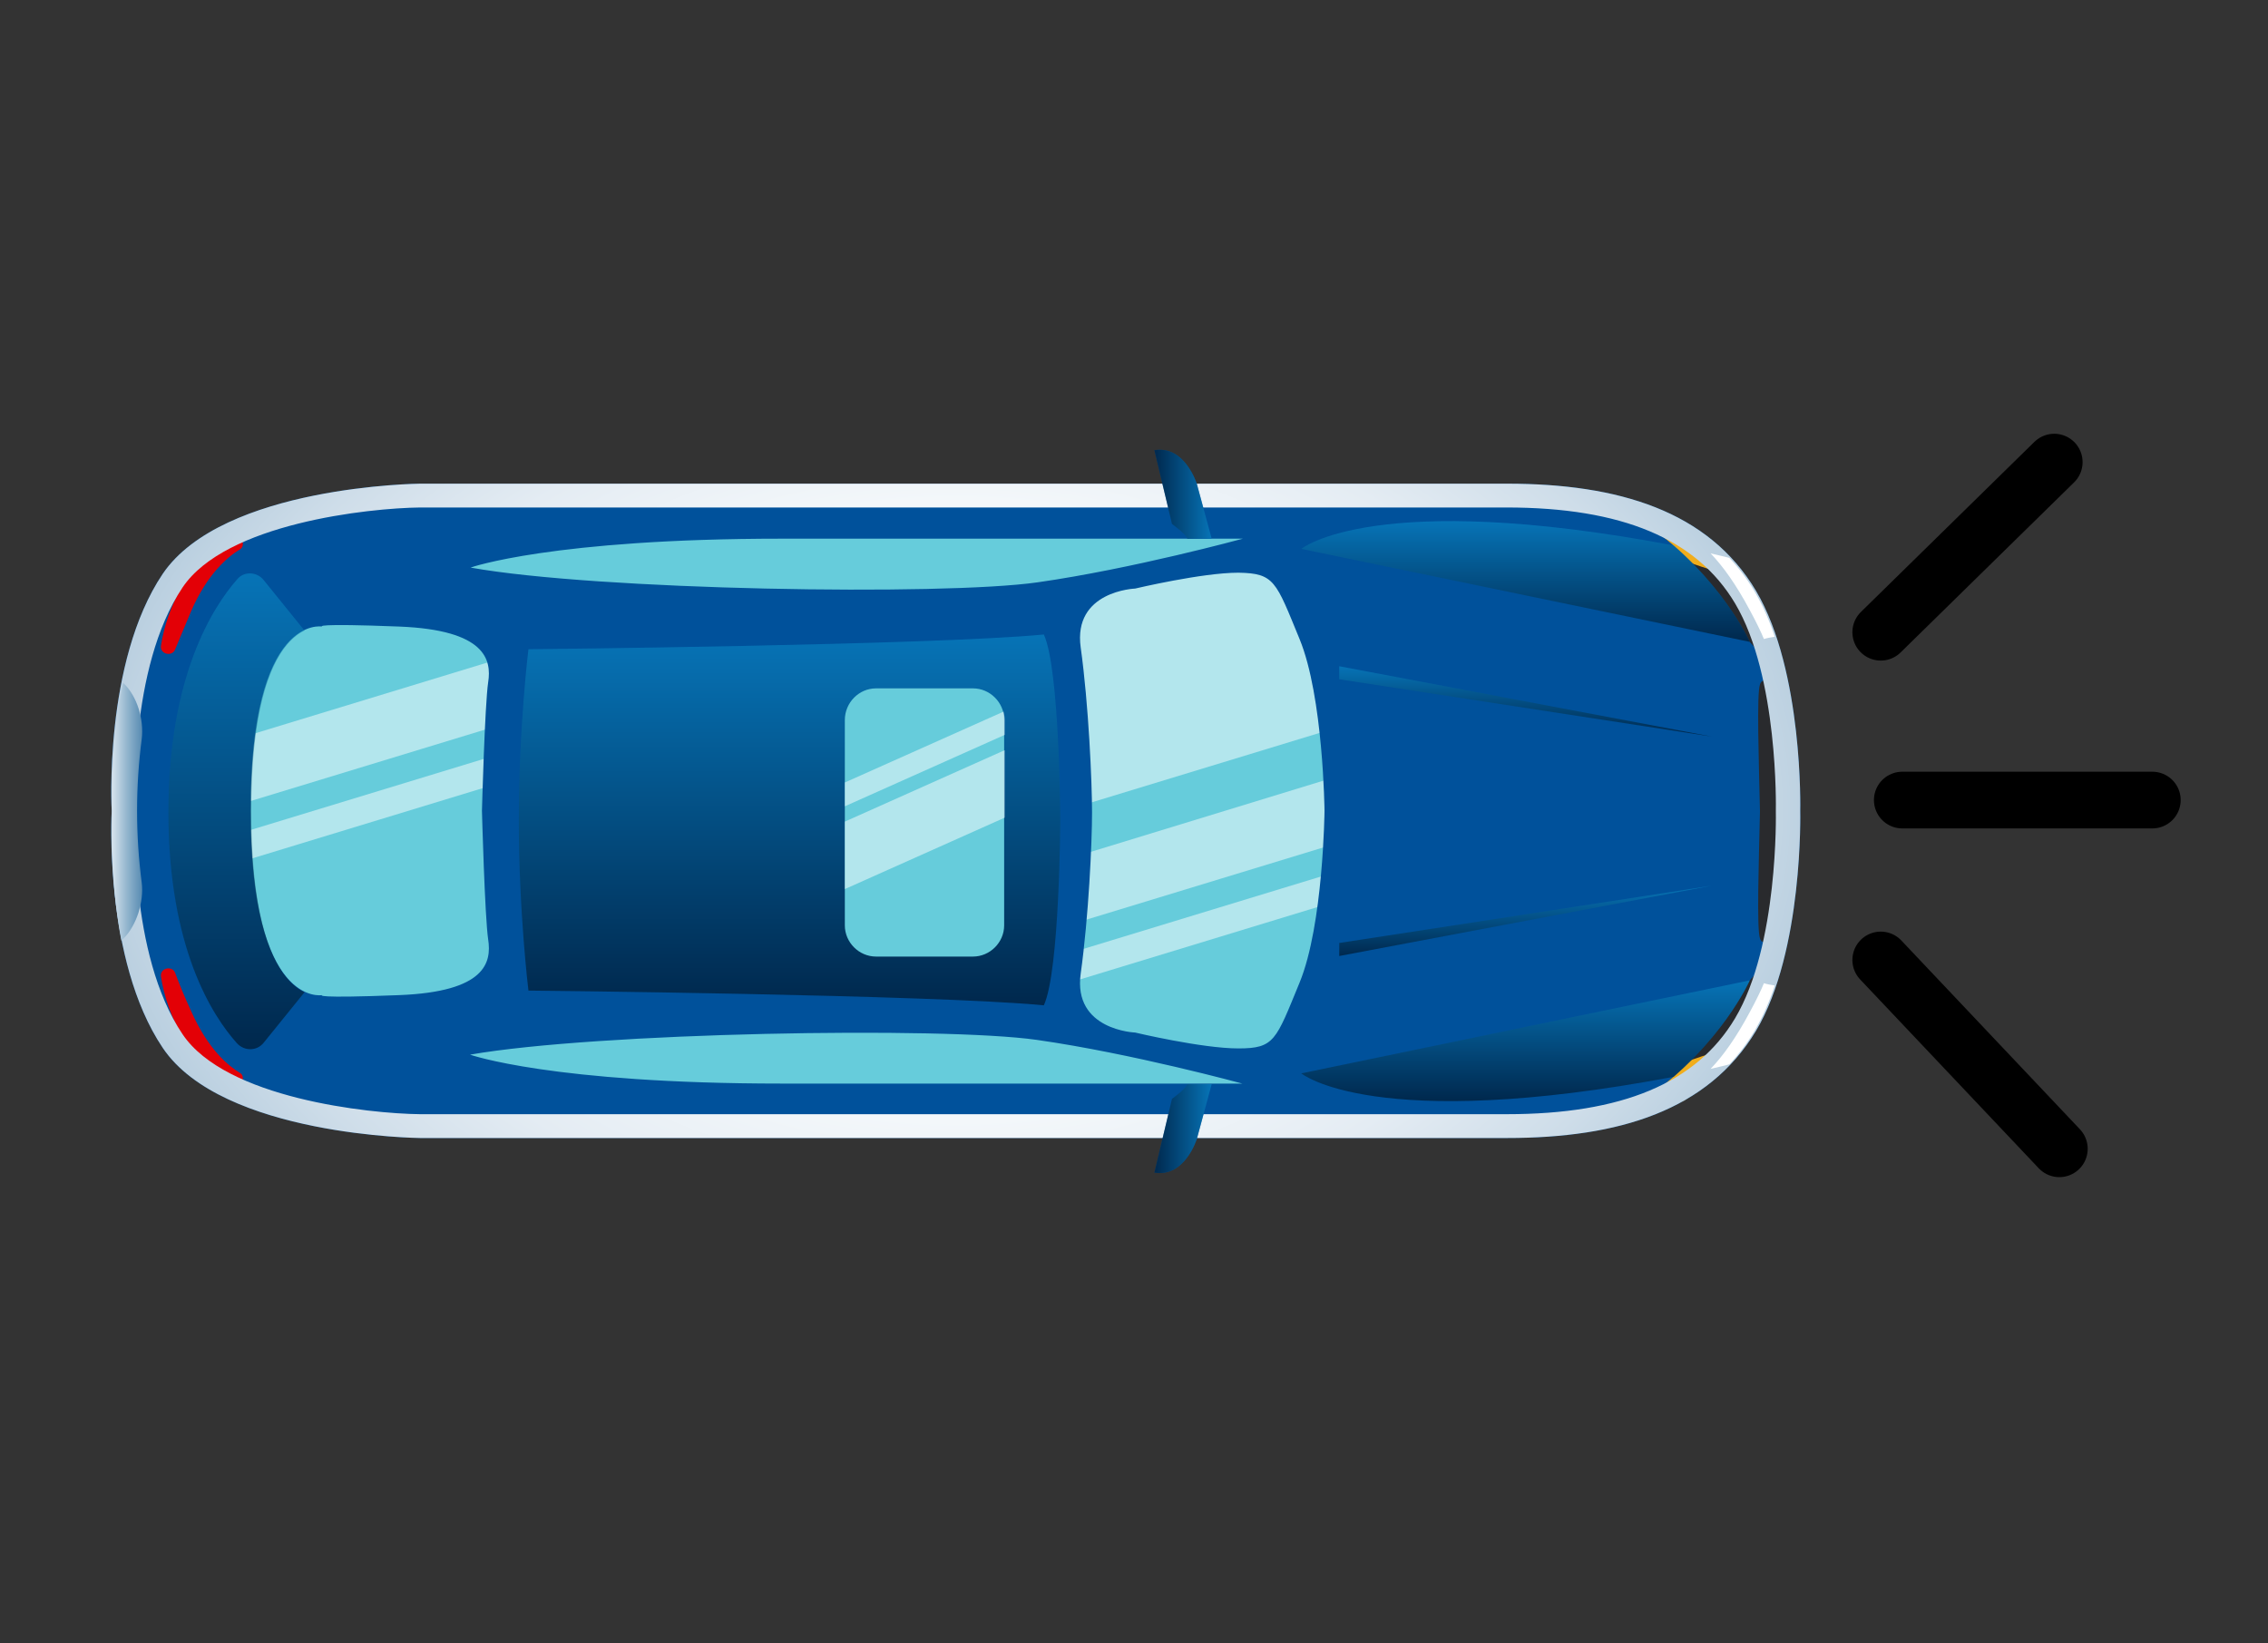 <svg xmlns="http://www.w3.org/2000/svg" xmlns:xlink="http://www.w3.org/1999/xlink" x="0px" y="0px" viewBox="0 0 400 289.8" style="enable-background:new 0 0 400 289.8;" xml:space="preserve"><rect x="0" y="0" width="400" height="289.8" fill="#333333" stroke="none"/><style type="text/css">	.st0{fill:#66CCDB;}	.st1{opacity:0.5;fill:#FFFFFF;}	.st2{fill:#292A2D;}	.st3{fill:#E30006;}	.st4{fill:#F0AD1C;}	.st5{fill:#00519B;}	.st6{fill:url(#SVGID_1_);}	.st7{opacity:0.5;fill:url(#SVGID_00000023963733847457751150000006324678649065846205_);}	.st8{fill:url(#SVGID_00000014619293385577750190000002767440251202504375_);}	.st9{opacity:0.5;fill:url(#SVGID_00000086659922826513948340000009816517266276131222_);}	.st10{opacity:0.5;fill:url(#SVGID_00000057864540460104846360000001728071968131820211_);}	.st11{opacity:0.5;fill:url(#SVGID_00000055671618743227139960000004060989373159889062_);}	.st12{fill:url(#SVGID_00000026874275123182363680000000913326514090155948_);}	.st13{opacity:0.5;fill:url(#SVGID_00000047024453823961521100000014872788770537823653_);}	.st14{opacity:0.5;fill:url(#SVGID_00000073000863094300291830000005964050890949626793_);}	.st15{opacity:0.5;fill:url(#SVGID_00000049206768642758191800000010930926778132144058_);}	.st16{opacity:0.5;fill:url(#SVGID_00000069387879164131997540000017974243584439084416_);}	.st17{fill:url(#SVGID_00000165199317208655008190000001274515261875810997_);}	.st18{opacity:0.5;}	.st19{fill:#FFFFFF;}	.st20{fill:none;stroke:#000000;stroke-width:10;stroke-linecap:round;stroke-linejoin:round;stroke-miterlimit:10;}</style><g id="Background"></g><g id="object">	<g>		<g>			<g>				<polygon class="st0" points="84.5,195.3 223.3,195.3 252.7,143.1 223.3,90.8 84.5,90.8 40.9,112.7 40.9,143.1 40.9,173.4          "></polygon>				<polygon class="st1" points="176.8,171.7 254.9,147.9 254.9,153.1 176.8,176.9     "></polygon>				<polygon class="st1" points="176.8,155 254.9,131.1 254.9,142.9 176.8,166.7     "></polygon>				<polygon class="st1" points="176.8,108.1 239.3,90.8 254.9,122.5 176.8,146.3     "></polygon>				<polygon class="st1" points="35.9,148.9 114,125.1 114,130.2 35.9,154     "></polygon>				<polygon class="st1" points="35.9,132.1 114,108.3 114,120 35.9,143.8     "></polygon>				<path class="st2" d="M306.1,169.8l1.2-1.5v-49.1l6.9,1.2c0,0,5.6,29.7,0,46.9C314.3,167.3,310.5,170.3,306.1,169.8z"></path>				<path class="st3" d="M46.3,192c0,0-5.6,4.1-10.4-1.3c-4.8-5.4-10.4-18-10.4-18l2.4-11.7L46.3,192z"></path>				<path class="st3" d="M46.5,94.1c0,0-5.6-4.1-10.4,1.3c-4.8,5.4-10.4,18-10.4,18l2.4,11.7L46.5,94.1z"></path>				<g>					<path class="st4" d="M308,170.3l-20.5,23.9l5.7,1.1l3.7-1.1c0,0,8.6-5.6,14.4-17.2c5.8-11.6,0-8.3,0-8.3L308,170.3z"></path>					<path class="st2" d="M305.6,185.9c2-2.4,4-5.4,5.8-8.9c5.8-11.6,0-8.3,0-8.3l-3.4,1.6l-14.3,17.9      C297,187.9,303.3,184.3,305.6,185.9z"></path>				</g>				<g>					<path class="st4" d="M308,116l-20.5-23.9l5.7-1.1l3.7,1.1c0,0,8.6,5.6,14.4,17.2c5.8,11.6,0,8.3,0,8.3L308,116z"></path>					<path class="st2" d="M305.6,100.4c2,2.4,4,5.4,5.8,8.9c5.8,11.6,0,8.3,0,8.3L308,116l-14.3-17.9      C297,98.3,303.3,102,305.6,100.4z"></path>				</g>				<path class="st5" d="M28.7,184.8c10.5,15.6,45.4,15.9,45.4,15.9h73c0,0,99.1,0,118.7,0s35.4-4.8,43.9-18.9     c8.4-14.1,7.8-38.8,7.8-38.8s0.6-24.6-7.8-38.8c-8.4-14.1-24.3-18.9-43.9-18.9s-118.7,0-118.7,0h-73c0,0-34.8,0.3-45.4,15.9     c-10.5,15.6-9,41.8-9,41.8S18.2,169.2,28.7,184.8z M314.5,122.3c0.7,6.2,1.4,11.8,1.5,15.9c0,0,0,0.1,0,0.1s0.1,1.7,0.1,4.8     c0,3.1-0.1,4.8-0.1,4.8s0,0,0,0.1c-0.1,4.1-0.9,9.8-1.5,15.9c0,0-3.4,3.8-4.1,1.6c-0.6-1.8-0.2-13.5,0-22.4     c-0.2-9-0.6-20.6,0-22.4C311.1,118.5,314.5,122.3,314.5,122.3z M293.5,92c0,0,7.5,1.1,15.1,15.6c7.6,14.5,0,5.6,0,5.6     s-5-11.3-18-20.6L293.5,92z M308.6,172.9c0,0,7.6-8.9,0,5.6c-7.6,14.5-15.1,15.6-15.1,15.6l-2.9-0.6     C303.6,184.2,308.6,172.9,308.6,172.9z M137.9,191.1c-40.6,0-55-5.1-55-5.1c22.2-3.9,83.2-5,100-2.6c16.8,2.4,36.2,7.7,36.2,7.7     S178.5,191.1,137.9,191.1z M229.2,112.7c4.2,10.2,4.4,30.3,4.4,30.3s-0.2,20.1-4.4,30.3c-4.2,10.2-4.4,11.6-10.8,11.6     c-6.4,0-18.2-2.8-18.2-2.8s-11-0.4-9.6-10.4c1.4-10,2-23.1,2-28.4c0-5.3-0.6-19.1-2-29.1c-1.4-10,9.6-10.4,9.6-10.4     s11.8-2.8,18.2-2.8C224.8,101.1,225,102.5,229.2,112.7z M137.9,95c40.6,0,81.3,0,81.3,0s-19.4,5.3-36.2,7.7     c-16.8,2.4-77.8,1.4-100-2.6C82.9,100.1,97.4,95,137.9,95z M56.8,110.5c0,0-1.7-0.6,13.6,0c15.3,0.6,16.3,5.9,15.7,9.8     c-0.6,4-1.1,22.7-1.1,22.7s0.5,18.7,1.1,22.7c0.6,4-0.4,9.2-15.7,9.8c-15.3,0.6-13.6,0-13.6,0s-12.6,2.3-12.6-32.6     C44.2,108.2,56.8,110.5,56.8,110.5z M28.4,113.8c0.5-3.2,1.7-7.1,4.1-11.1c6.2-10.1,9.5-7.9,9.5-7.9l0.4,0.3     c0.6,0.4,0.6,1.4-0.1,1.8c-2,1.2-5.7,4.2-8.6,10.9c-1.1,2.6-2,4.8-2.8,6.7C30.4,115.9,28.1,115.4,28.4,113.8z M30.9,171.6     c0.7,1.9,1.6,4.1,2.8,6.7c3,6.8,6.6,9.7,8.6,10.9c0.7,0.4,0.7,1.3,0.1,1.8l-0.4,0.3c0,0-3.3,2.2-9.5-7.9     c-2.4-4-3.6-7.9-4.1-11.1C28.1,170.7,30.4,170.2,30.9,171.6z"></path>									<radialGradient id="SVGID_1_" cx="231.179" cy="-564.222" r="240.344" gradientTransform="matrix(-1 0 0 -0.676 399.709 -238.481)" gradientUnits="userSpaceOnUse">					<stop offset="0" style="stop-color:#FFFFFF"></stop>					<stop offset="0.2" style="stop-color:#FCFDFE"></stop>					<stop offset="0.337" style="stop-color:#F3F7FA"></stop>					<stop offset="0.455" style="stop-color:#E4ECF3"></stop>					<stop offset="0.562" style="stop-color:#CEDDE9"></stop>					<stop offset="0.663" style="stop-color:#B2CADC"></stop>					<stop offset="0.758" style="stop-color:#90B2CC"></stop>					<stop offset="0.849" style="stop-color:#6796B9"></stop>					<stop offset="0.934" style="stop-color:#3876A4"></stop>					<stop offset="1" style="stop-color:#0F5A91"></stop>				</radialGradient>				<path class="st6" d="M28.7,184.8c10.5,15.6,45.4,15.9,45.4,15.9h73c0,0,99.1,0,118.7,0s35.4-4.8,43.9-18.9     c8.4-14.1,7.8-38.8,7.8-38.8s0.6-24.6-7.8-38.8c-8.4-14.1-24.3-18.9-43.9-18.9s-118.7,0-118.7,0h-73c0,0-34.8,0.3-45.4,15.9     c-10.5,15.6-9,41.8-9,41.8S18.2,169.2,28.7,184.8z M23.9,142.8c0-0.2-1.3-24.9,8.3-39.2c7.6-11.3,32.8-14,41.9-14.1h191.6     c20.3,0,33.5,5.5,40.3,16.9c7.7,12.9,7.2,36.3,7.2,36.5v0.2c0,0.2,0.5,23.6-7.2,36.5c-6.8,11.4-19.9,16.9-40.3,16.9H74.1     c-9.1-0.1-34.3-2.8-41.9-14.1c-9.6-14.2-8.3-38.9-8.3-39.2l0-0.2L23.9,142.8z"></path>				<path class="st5" d="M213.7,95l-2.6-9.6c0,0-2.1-6.9-7.5-6l3.1,13c0,0,2.6,1.9,2.7,2.6H213.7z"></path>				<g>											<linearGradient id="SVGID_00000135655417077262250960000015466310355998580666_" gradientUnits="userSpaceOnUse" x1="130.682" y1="-594.088" x2="130.682" y2="-615.348" gradientTransform="matrix(-1 0 0 -1 399.709 -421.168)">						<stop offset="0" style="stop-color:#0D97D3"></stop>						<stop offset="1" style="stop-color:#000000"></stop>					</linearGradient>					<path style="opacity:0.5;fill:url(#SVGID_00000135655417077262250960000015466310355998580666_);" d="M295.2,189.9      c9.6-8.4,13.4-17,13.4-17l-79.1,16.4C229.5,189.3,242.3,199.9,295.2,189.9z"></path>											<linearGradient id="SVGID_00000065792394465628642310000001727864594332530876_" gradientUnits="userSpaceOnUse" x1="85.846" y1="-602.172" x2="81.232" y2="-602.172" gradientTransform="matrix(-1 0 0 -1 399.709 -421.168)">						<stop offset="0" style="stop-color:#FFFFFF"></stop>						<stop offset="0.11" style="stop-color:#DCE7EF"></stop>						<stop offset="0.356" style="stop-color:#94B6CE"></stop>						<stop offset="0.576" style="stop-color:#5B8EB4"></stop>						<stop offset="0.764" style="stop-color:#3272A1"></stop>						<stop offset="0.911" style="stop-color:#186095"></stop>						<stop offset="1" style="stop-color:#0F5A91"></stop>					</linearGradient>					<path style="fill:url(#SVGID_00000065792394465628642310000001727864594332530876_);" d="M311.1,173.4      c-0.5,1.2-1.3,2.9-2.5,5.1c-2.4,4.5-4.7,7.7-6.9,10c1.2-0.3,2.3-0.5,3.3-0.8c1.7-1.8,3.2-3.8,4.5-6c1.4-2.4,2.6-5.1,3.5-7.9      C312.4,173.7,311.7,173.6,311.1,173.4z"></path>				</g>				<path class="st5" d="M213.7,191.2l-2.6,9.6c0,0-2.1,6.9-7.5,6l3.1-13c0,0,2.6-1.9,2.7-2.6H213.7z"></path>									<linearGradient id="SVGID_00000181785012171127726090000006351775154265375882_" gradientUnits="userSpaceOnUse" x1="186.036" y1="-508.296" x2="196.15" y2="-508.296" gradientTransform="matrix(-1 0 0 -1 399.709 -421.168)">					<stop offset="0" style="stop-color:#0D97D3"></stop>					<stop offset="1" style="stop-color:#000000"></stop>				</linearGradient>				<path style="opacity:0.5;fill:url(#SVGID_00000181785012171127726090000006351775154265375882_);" d="M213.7,95l-2.6-9.6     c0,0-2.1-6.9-7.5-6l3.1,13c0,0,2.6,1.9,2.7,2.6H213.7z"></path>									<linearGradient id="SVGID_00000010281342136721914740000003037451988595500948_" gradientUnits="userSpaceOnUse" x1="186.036" y1="-620.228" x2="196.15" y2="-620.228" gradientTransform="matrix(-1 0 0 -1 399.709 -421.168)">					<stop offset="0" style="stop-color:#0D97D3"></stop>					<stop offset="1" style="stop-color:#000000"></stop>				</linearGradient>				<path style="opacity:0.5;fill:url(#SVGID_00000010281342136721914740000003037451988595500948_);" d="M213.7,191.2l-2.6,9.6     c0,0-2.1,6.9-7.5,6l3.1-13c0,0,2.6-1.9,2.7-2.6H213.7z"></path>				<g>											<linearGradient id="SVGID_00000097487953731872441190000006237834106012472996_" gradientUnits="userSpaceOnUse" x1="130.661" y1="-513.096" x2="130.661" y2="-534.355" gradientTransform="matrix(-1 0 0 -1 399.709 -421.168)">						<stop offset="0" style="stop-color:#0D97D3"></stop>						<stop offset="1" style="stop-color:#000000"></stop>					</linearGradient>					<path style="opacity:0.5;fill:url(#SVGID_00000097487953731872441190000006237834106012472996_);" d="M295.2,96.2      c9.6,8.4,13.4,17,13.4,17l-79.1-16.4C229.5,96.8,242.4,86.2,295.2,96.2z"></path>											<linearGradient id="SVGID_00000030462278039847535850000007387423091468121277_" gradientUnits="userSpaceOnUse" x1="85.846" y1="-526.271" x2="81.232" y2="-526.271" gradientTransform="matrix(-1 0 0 -1 399.709 -421.168)">						<stop offset="0" style="stop-color:#FFFFFF"></stop>						<stop offset="0.11" style="stop-color:#DCE7EF"></stop>						<stop offset="0.356" style="stop-color:#94B6CE"></stop>						<stop offset="0.576" style="stop-color:#5B8EB4"></stop>						<stop offset="0.764" style="stop-color:#3272A1"></stop>						<stop offset="0.911" style="stop-color:#186095"></stop>						<stop offset="1" style="stop-color:#0F5A91"></stop>					</linearGradient>					<path style="fill:url(#SVGID_00000030462278039847535850000007387423091468121277_);" d="M311.1,112.7      c-0.5-1.2-1.3-2.9-2.5-5.1c-2.4-4.5-4.7-7.7-6.9-10c1.2,0.3,2.3,0.5,3.3,0.8c1.7,1.8,3.2,3.8,4.5,6c1.4,2.4,2.6,5.1,3.5,7.9      C312.4,112.4,311.7,112.5,311.1,112.7z"></path>				</g>									<linearGradient id="SVGID_00000085224130374467541790000010447755706018211201_" gradientUnits="userSpaceOnUse" x1="260.446" y1="-532.999" x2="260.446" y2="-598.383" gradientTransform="matrix(-1 0 0 -1 399.709 -421.168)">					<stop offset="0" style="stop-color:#0D97D3"></stop>					<stop offset="1" style="stop-color:#000000"></stop>				</linearGradient>				<path style="opacity:0.5;fill:url(#SVGID_00000085224130374467541790000010447755706018211201_);" d="M93.2,174.7     c0,0,71.1,0.7,90.9,2.6c2.8-6.1,2.9-32.7,2.9-32.7s-0.1-26.6-2.9-32.7c-19.8,1.9-90.9,2.6-90.9,2.6s-1.7,13.7-1.7,30.1     C91.5,160.9,93.2,174.7,93.2,174.7z"></path>				<g>											<linearGradient id="SVGID_00000163756901335994790960000008745314488055754404_" gradientUnits="userSpaceOnUse" x1="130.661" y1="-538.659" x2="130.661" y2="-551.064" gradientTransform="matrix(-1 0 0 -1 399.709 -421.168)">						<stop offset="0" style="stop-color:#0D97D3"></stop>						<stop offset="1" style="stop-color:#000000"></stop>					</linearGradient>					<polygon style="opacity:0.5;fill:url(#SVGID_00000163756901335994790960000008745314488055754404_);" points="301.9,129.9       236.2,117.5 236.2,119.8      "></polygon>											<linearGradient id="SVGID_00000129204638388278494470000015618214744406423734_" gradientUnits="userSpaceOnUse" x1="130.661" y1="-577.379" x2="130.661" y2="-589.785" gradientTransform="matrix(-1 0 0 -1 399.709 -421.168)">						<stop offset="0" style="stop-color:#0D97D3"></stop>						<stop offset="1" style="stop-color:#000000"></stop>					</linearGradient>					<polygon style="opacity:0.5;fill:url(#SVGID_00000129204638388278494470000015618214744406423734_);" points="301.9,156.2       236.2,168.6 236.2,166.3      "></polygon>				</g>									<linearGradient id="SVGID_00000150070197337676246880000001195978695880597948_" gradientUnits="userSpaceOnUse" x1="358.053" y1="-522.232" x2="358.053" y2="-606.211" gradientTransform="matrix(-1 0 0 -1 399.709 -421.168)">					<stop offset="0" style="stop-color:#0D97D3"></stop>					<stop offset="1" style="stop-color:#000000"></stop>				</linearGradient>				<path style="opacity:0.5;fill:url(#SVGID_00000150070197337676246880000001195978695880597948_);" d="M41.8,184     c1.3,1.4,3.5,1.4,4.7-0.1l7.2-8.9c-3.7-1.8-9.4-8.4-9.4-31.9c0-23.5,5.7-30.1,9.4-31.9l-7.2-8.9c-1.2-1.5-3.5-1.6-4.7-0.1     c-4.2,4.8-12.1,16.9-12.1,41S37.5,179.2,41.8,184z"></path>			</g>							<linearGradient id="SVGID_00000097502853186194139890000012889955888194319032_" gradientUnits="userSpaceOnUse" x1="381.453" y1="-564.262" x2="369.928" y2="-564.262" gradientTransform="matrix(-1 0 0 -1 399.709 -421.168)">				<stop offset="0" style="stop-color:#FFFFFF"></stop>				<stop offset="0.11" style="stop-color:#DCE7EF"></stop>				<stop offset="0.356" style="stop-color:#94B6CE"></stop>				<stop offset="0.576" style="stop-color:#5B8EB4"></stop>				<stop offset="0.764" style="stop-color:#3272A1"></stop>				<stop offset="0.911" style="stop-color:#186095"></stop>				<stop offset="1" style="stop-color:#0F5A91"></stop>			</linearGradient>			<path style="fill:url(#SVGID_00000097502853186194139890000012889955888194319032_);" d="M25,155.7c-1.1-8.4-1.1-17,0-25.4    c0.4-3.4-0.8-7.5-3.2-9.8c0,0-0.1-0.1-0.1-0.1c-2.5,12.1-1.9,23.3-1.9,23.3s-0.6,10.5,1.6,22.2c0.1-0.1,0.2-0.2,0.4-0.4    C24.1,163.2,25.4,159,25,155.7z"></path>			<path class="st0" d="M154.5,121.4h17.1c3,0,5.5,2.5,5.5,5.5v36.3c0,3-2.5,5.5-5.5,5.5h-17.1c-3,0-5.5-2.5-5.5-5.5V127    C149,123.9,151.5,121.4,154.5,121.4z"></path>			<g class="st18">				<polygon class="st19" points="177.2,144.2 177.2,132.3 149,144.9 149,156.8     "></polygon>				<path class="st19" d="M149,142.2l28.2-12.6V127c0-0.5-0.1-1-0.2-1.5L149,138V142.2z"></path>			</g>		</g>		<line class="st20" x1="335.5" y1="141.1" x2="379.6" y2="141.1"></line>		<line class="st20" x1="331.7" y1="111.5" x2="362.3" y2="81.5"></line>		<line class="st20" x1="331.7" y1="169.3" x2="363.2" y2="202.6"></line>	</g></g></svg>
